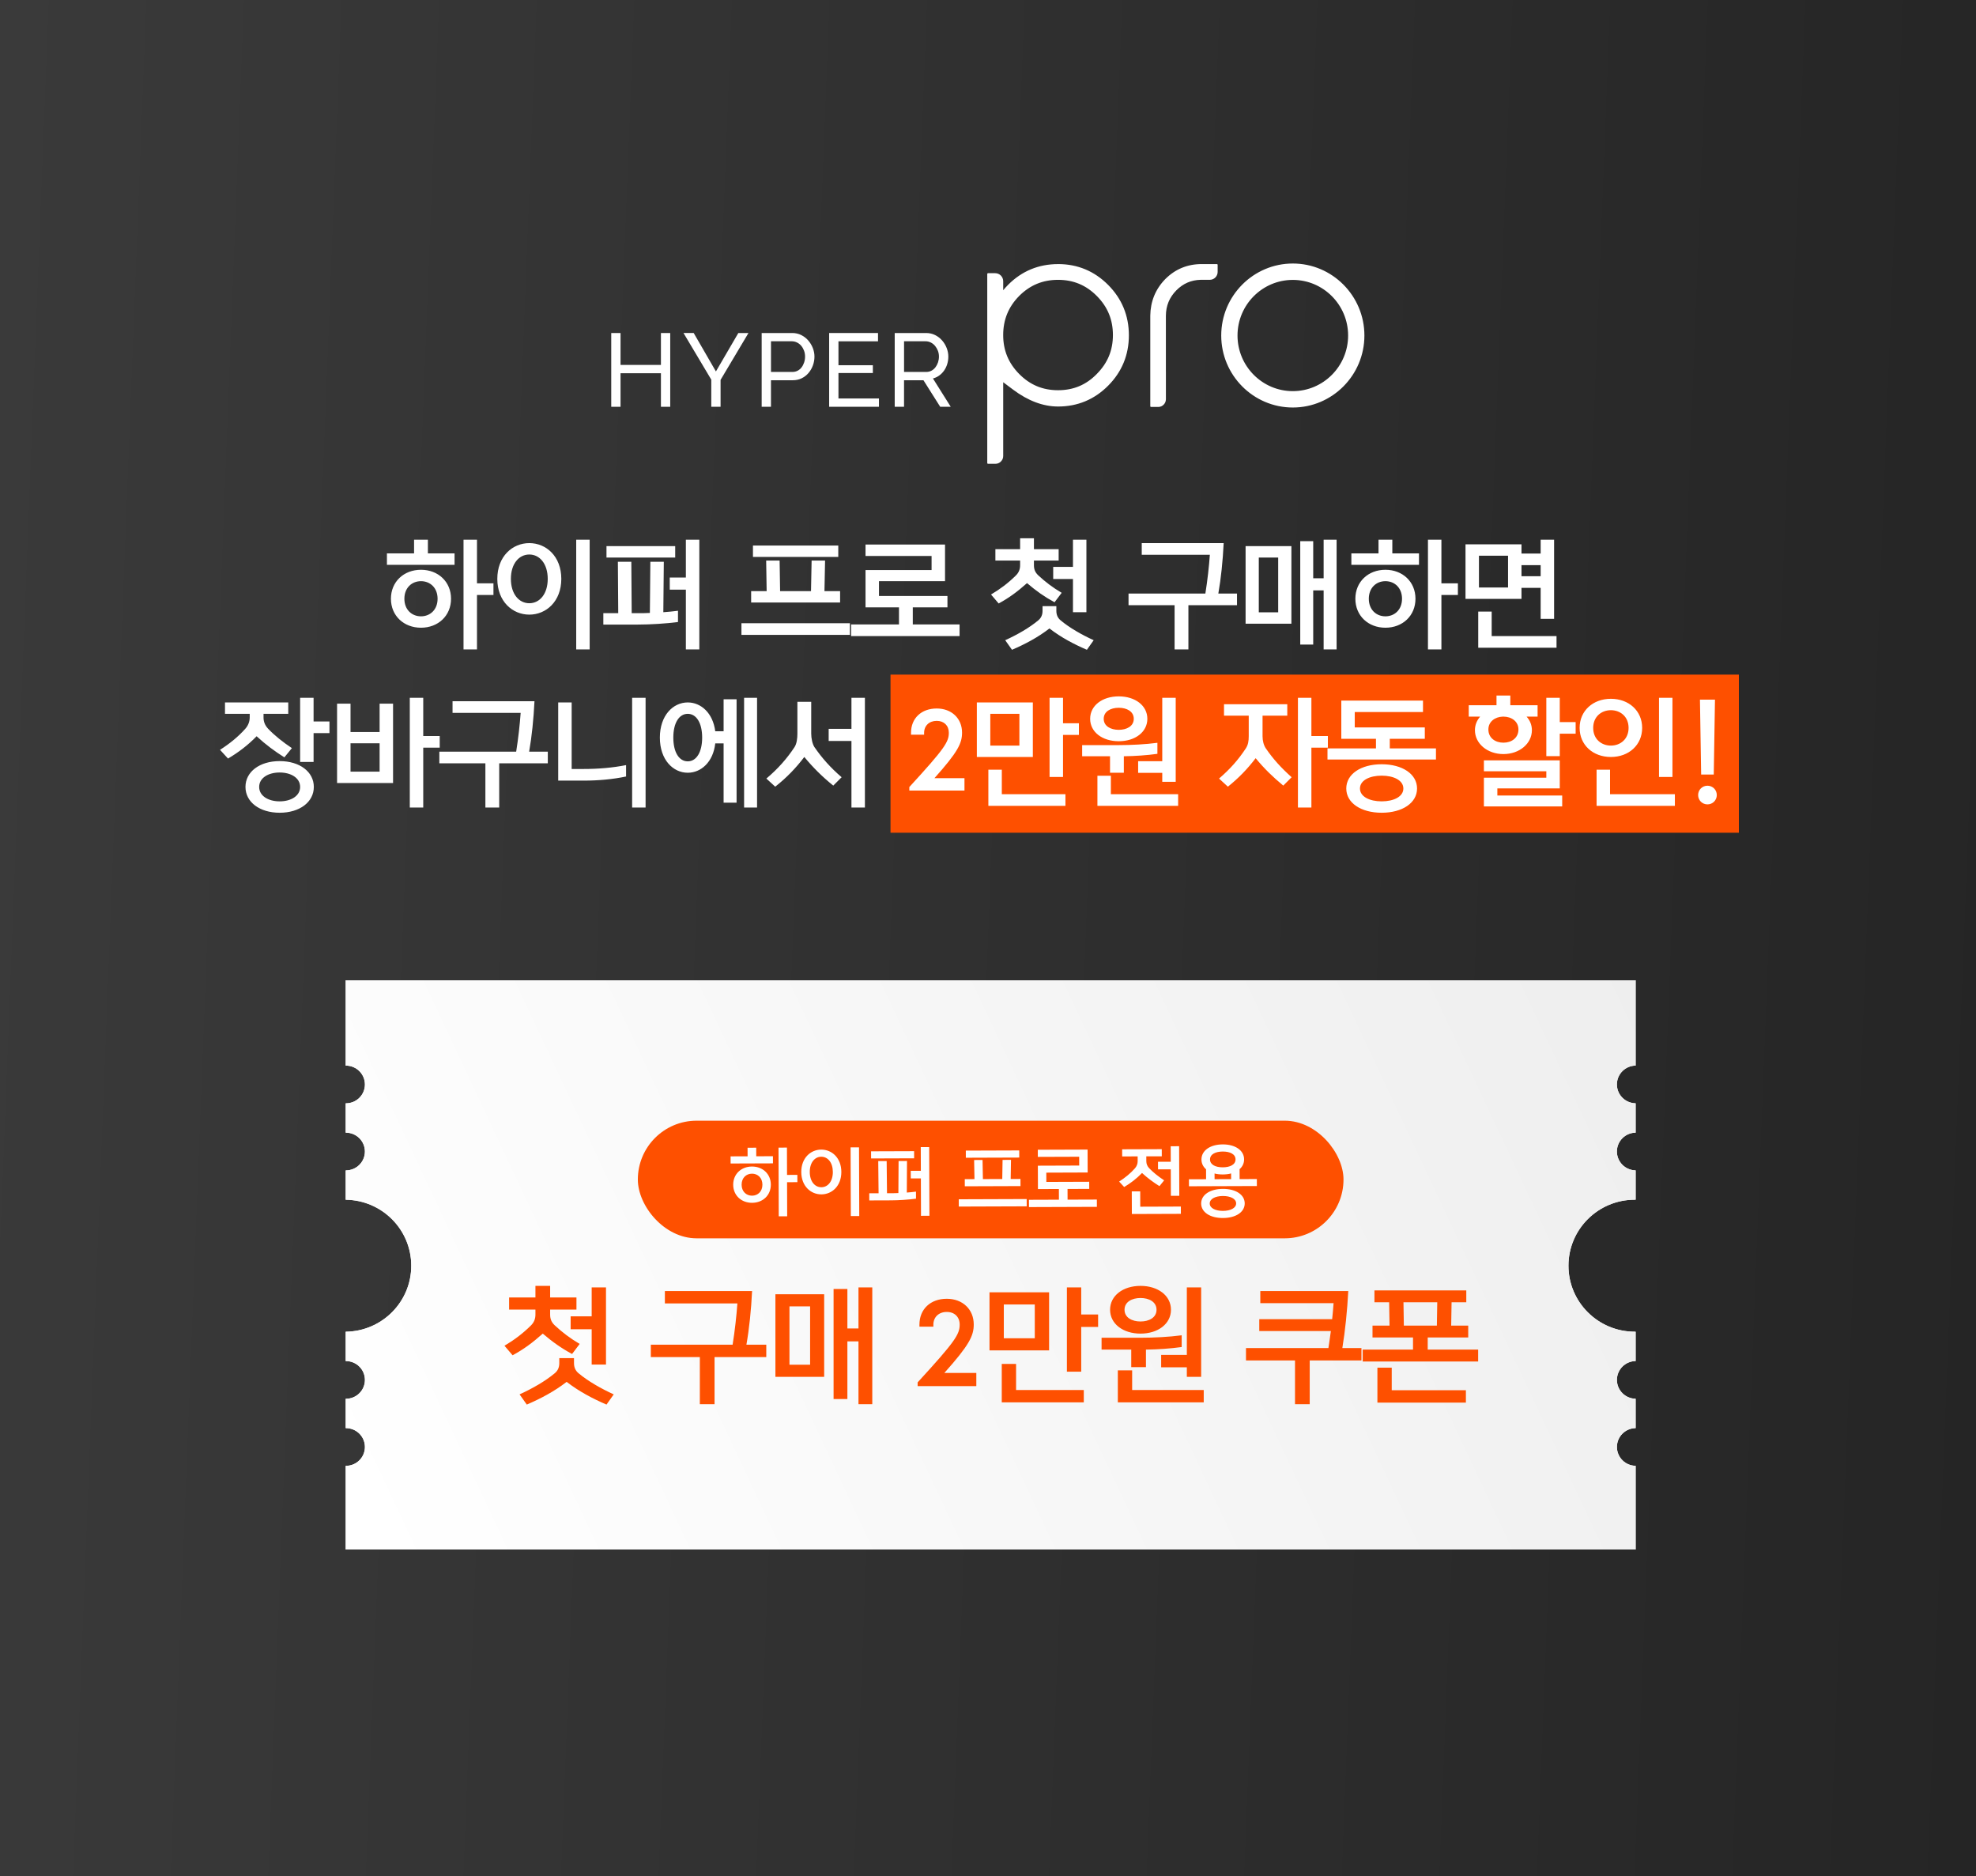 <svg width="375" height="356" viewBox="0 0 375 356" fill="none" xmlns="http://www.w3.org/2000/svg">
<rect width="375" height="356" fill="white"/>
<rect width="375" height="356" fill="url(#paint0_linear_14402_1044)"/>
<path d="M127.194 63.188V77.183H125.43V70.816H117.764V77.183H116V63.188H117.764V69.239H125.43V63.188H127.194Z" fill="white"/>
<path d="M131.649 63.185L135.865 70.479L140.119 63.185H142.042L136.749 72.075V77.18H134.985V72.033L129.711 63.182H131.653L131.649 63.185Z" fill="white"/>
<path d="M144.547 77.18V63.185H150.35C150.966 63.185 151.529 63.314 152.046 63.568C152.564 63.823 153.006 64.165 153.38 64.59C153.75 65.019 154.045 65.498 154.252 66.03C154.46 66.562 154.566 67.105 154.566 67.656C154.566 68.237 154.468 68.792 154.271 69.331C154.075 69.871 153.795 70.349 153.436 70.771C153.077 71.193 152.647 71.527 152.144 71.774C151.642 72.025 151.083 72.146 150.467 72.146H146.311V77.176H144.547V77.18ZM146.311 70.573H150.369C150.735 70.573 151.064 70.497 151.359 70.345C151.653 70.194 151.903 69.984 152.114 69.715C152.322 69.445 152.484 69.134 152.605 68.776C152.722 68.423 152.783 68.047 152.783 67.652C152.783 67.257 152.715 66.866 152.579 66.509C152.439 66.155 152.258 65.844 152.031 65.582C151.801 65.32 151.536 65.114 151.226 64.97C150.92 64.826 150.595 64.754 150.255 64.754H146.315V70.57L146.311 70.573Z" fill="white"/>
<path d="M166.804 75.603V77.18H157.355V63.185H166.627V64.761H159.12V69.297H165.648V70.775H159.12V75.603H166.804Z" fill="white"/>
<path d="M169.797 77.18V63.185H175.755C176.371 63.185 176.933 63.314 177.451 63.568C177.969 63.823 178.411 64.165 178.785 64.59C179.159 65.019 179.45 65.498 179.657 66.03C179.865 66.562 179.971 67.105 179.971 67.656C179.971 68.142 179.903 68.613 179.767 69.065C179.631 69.517 179.434 69.927 179.178 70.296C178.924 70.665 178.615 70.98 178.256 71.242C177.897 71.504 177.496 71.694 177.051 71.812L180.424 77.176H178.426L175.248 72.146H171.565V77.176H169.801L169.797 77.18ZM171.561 70.573H175.777C176.144 70.573 176.473 70.494 176.767 70.334C177.062 70.178 177.315 69.966 177.523 69.692C177.731 69.422 177.893 69.111 178.014 68.757C178.131 68.404 178.191 68.036 178.191 67.652C178.191 67.268 178.123 66.888 177.987 66.539C177.848 66.193 177.666 65.882 177.44 65.612C177.209 65.342 176.945 65.133 176.635 64.981C176.325 64.829 176.004 64.754 175.664 64.754H171.569V70.57L171.561 70.573Z" fill="white"/>
<path d="M200.798 50.11C197.099 50.11 193.91 51.432 191.319 54.038C190.986 54.373 190.676 54.714 190.386 55.068V53.362C190.386 52.519 189.705 51.835 188.867 51.835H187.503C187.424 51.835 187.359 51.899 187.359 51.979V87.856C187.359 87.935 187.424 88 187.503 88H188.912C189.313 88 189.66 87.852 189.951 87.563C190.238 87.274 190.386 86.921 190.386 86.518V72.523L192.256 73.925C195.093 76.053 197.968 77.132 200.798 77.132C204.496 77.132 207.692 75.802 210.303 73.177C212.913 70.552 214.236 67.338 214.236 63.619C214.236 59.9 212.913 56.686 210.303 54.061C207.692 51.436 204.496 50.106 200.798 50.106V50.11ZM208.146 70.958C206.121 73.032 203.714 74.039 200.794 74.039C197.873 74.039 195.478 73.032 193.419 70.958C191.375 68.888 190.382 66.468 190.382 63.569C190.382 60.671 191.372 58.224 193.419 56.15C195.478 54.095 197.892 53.096 200.794 53.096C203.695 53.096 206.102 54.095 208.142 56.15C210.201 58.221 211.206 60.648 211.206 63.566C211.206 66.483 210.201 68.884 208.146 70.954V70.958ZM231.082 50.251V51.596C231.082 52.42 230.413 53.092 229.593 53.092H227.84C226.042 53.138 224.534 53.791 223.246 55.087C221.924 56.435 221.274 58.008 221.259 59.907V70.476C221.259 70.476 221.263 70.491 221.263 70.499V75.718C221.263 75.775 221.259 75.836 221.251 75.893C221.221 76.231 221.081 76.531 220.832 76.782C220.583 77.033 220.288 77.173 219.956 77.204C219.895 77.211 219.835 77.215 219.774 77.215H218.437C218.357 77.215 218.297 77.15 218.297 77.075V71.855V59.9C218.331 57.187 219.287 54.855 221.138 52.959C223.019 51.068 225.343 50.106 228.044 50.106H230.942C231.021 50.106 231.082 50.171 231.082 50.247V50.251ZM245.347 50C237.856 50 231.762 56.128 231.762 63.661C231.762 71.194 237.856 77.321 245.347 77.321C252.839 77.321 258.933 71.194 258.933 63.661C258.933 56.128 252.839 50 245.347 50ZM245.347 74.214C239.559 74.214 234.852 69.481 234.852 63.661C234.852 57.841 239.559 53.108 245.347 53.108C251.135 53.108 255.842 57.841 255.842 63.661C255.842 69.481 251.135 74.214 245.347 74.214Z" fill="white"/>
<rect x="169" y="128" width="161" height="30" fill="#FE5000"/>
<path d="M85.597 113.606C85.597 116.826 83.159 119.103 79.893 119.103C76.627 119.103 74.189 116.826 74.189 113.606C74.189 110.386 76.627 108.109 79.893 108.109C83.159 108.109 85.597 110.386 85.597 113.606ZM90.519 123.22H87.966V102.405H90.519V110.685H93.647V112.893H90.519V123.22ZM86.264 107.166H73.43V105.004H78.582V102.405H81.204V105.004H86.264V107.166ZM83.044 113.606C83.044 111.513 81.618 110.271 79.893 110.271C78.168 110.271 76.742 111.513 76.742 113.606C76.742 115.699 78.168 116.941 79.893 116.941C81.618 116.941 83.044 115.699 83.044 113.606ZM111.905 123.22H109.352V102.405H111.905V123.22ZM106.523 109.834C106.523 114.112 103.648 116.619 100.451 116.619C97.254 116.619 94.379 114.112 94.379 109.834C94.379 105.556 97.254 103.049 100.451 103.049C103.648 103.049 106.523 105.556 106.523 109.834ZM103.947 109.834C103.947 106.982 102.429 105.211 100.451 105.211C98.473 105.211 96.955 106.982 96.955 109.834C96.955 112.686 98.473 114.457 100.451 114.457C102.429 114.457 103.947 112.686 103.947 109.834ZM128.667 118.022C126.39 118.321 123.4 118.505 121.077 118.505H114.499V116.343H117.328L117.259 106.591H119.812L119.881 116.343H121.077C121.767 116.343 122.549 116.343 123.331 116.297L123.423 106.591H125.976L125.884 116.159C126.873 116.09 127.816 115.998 128.667 115.883V118.022ZM132.715 123.22H130.162V111.881H127.103V109.581H130.162V102.405H132.715V123.22ZM128.138 105.786H115.097V103.624H128.138V105.786ZM159.431 114.319H142.549V112.157H145.493L145.401 106.361H147.954L148.046 112.157H153.911L154.026 106.361H156.579L156.464 112.157H159.431V114.319ZM161.294 120.46H140.709V118.252H161.294V120.46ZM159.086 105.671H142.894V103.509H159.086V105.671ZM179.805 115.239H173.227V118.482H182.105V120.69H161.52V118.482H170.605V115.239H164.257V108.155H176.792V105.487H164.257V103.325H179.345V110.271H166.81V113.077H179.805V115.239ZM201.484 112.479L200.127 114.273C198.218 113.238 196.654 112.134 194.906 110.639C193.043 112.295 191.479 113.445 189.524 114.503L188.075 112.801C189.823 111.766 191.318 110.639 192.744 109.236C193.365 108.638 193.595 107.994 193.595 107.235V106.361H188.903V104.199H193.595V102.129H196.217V104.199H200.909V106.361H196.217V107.235C196.217 108.04 196.447 108.615 197.068 109.19C198.356 110.386 199.759 111.467 201.484 112.479ZM207.556 121.472L206.268 123.289C203.807 122.231 201.392 120.966 199.161 119.241C196.93 120.966 194.515 122.231 192.054 123.289L190.766 121.472C193.089 120.414 195.366 119.103 197.045 117.7C197.597 117.24 197.85 116.642 197.85 115.906V115.009H200.472V115.906C200.472 116.642 200.725 117.24 201.277 117.7C202.956 119.103 205.233 120.414 207.556 121.472ZM206.176 116.159H203.623V109.857H199.874V107.557H203.623V102.405H206.176V116.159ZM225.532 123.22H222.91V114.825H214.17V112.617H228.752C229.166 110.041 229.442 107.488 229.603 105.257H216.677V103.049H232.225C232.064 106.384 231.719 109.765 231.213 112.617H234.755V114.825H225.532V123.22ZM245.078 118.344H236.384V103.624H245.078V118.344ZM249.218 122.3H246.757V102.681H249.218V109.719H251.196V102.405H253.657V123.22H251.196V112.019H249.218V122.3ZM242.571 116.182V105.786H238.891V116.182H242.571ZM268.625 113.606C268.625 116.826 266.187 119.103 262.921 119.103C259.655 119.103 257.217 116.826 257.217 113.606C257.217 110.386 259.655 108.109 262.921 108.109C266.187 108.109 268.625 110.386 268.625 113.606ZM273.547 123.22H270.994V102.405H273.547V110.685H276.675V112.893H273.547V123.22ZM269.292 107.166H256.458V105.004H261.61V102.405H264.232V105.004H269.292V107.166ZM266.072 113.606C266.072 111.513 264.646 110.271 262.921 110.271C261.196 110.271 259.77 111.513 259.77 113.606C259.77 115.699 261.196 116.941 262.921 116.941C264.646 116.941 266.072 115.699 266.072 113.606ZM288.746 113.629H278.12V103.279H288.746V105.027H292.38V102.405H294.933V117.424H292.38V111.536H288.746V113.629ZM295.393 122.898H280.535V116.044H283.088V120.69H295.393V122.898ZM286.193 111.467V105.441H280.673V111.467H286.193ZM288.746 107.235V109.328H292.38V107.235H288.746ZM59.557 149.31C59.557 152.185 56.866 154.209 53.071 154.209C49.276 154.209 46.585 152.185 46.585 149.31C46.585 146.435 49.276 144.411 53.071 144.411C56.866 144.411 59.557 146.435 59.557 149.31ZM55.394 141.95L53.968 143.698C52.174 142.571 50.449 141.306 48.701 139.696C46.999 141.444 45.205 142.778 43.273 143.928L41.755 142.272C43.618 141.076 45.205 139.788 46.539 138.293C47.114 137.649 47.39 136.89 47.39 136.131V135.441H42.698V133.279H54.704V135.441H50.012V136.131C50.012 136.936 50.288 137.626 50.863 138.247C52.082 139.535 53.646 140.777 55.394 141.95ZM59.511 144.572H56.958V132.405H59.511V136.89H62.524V139.098H59.511V144.572ZM56.958 149.31C56.958 147.608 55.233 146.573 53.071 146.573C50.909 146.573 49.184 147.608 49.184 149.31C49.184 151.012 50.909 152.047 53.071 152.047C55.233 152.047 56.958 151.012 56.958 149.31ZM74.594 148.574H63.968V133.509H66.522V138.891H72.041V133.509H74.594V148.574ZM80.322 153.22H77.769V132.405H80.322V139.65H83.45V141.858H80.322V153.22ZM72.041 146.412V141.03H66.522V146.412H72.041ZM94.738 153.22H92.116V144.825H83.376V142.617H97.958C98.372 140.041 98.648 137.488 98.809 135.257H85.883V133.049H101.431C101.27 136.384 100.925 139.765 100.419 142.617H103.961V144.825H94.738V153.22ZM122.518 153.22H119.965V132.405H122.518V153.22ZM118.815 147.332C116.331 147.861 113.548 148.114 110.765 148.114H105.935V133.279H108.488V145.906H110.765C113.548 145.906 116.262 145.676 118.815 145.17V147.332ZM139.786 152.3H137.325V141.053H135.738C135.347 144.595 133.047 146.619 130.517 146.619C127.734 146.619 125.227 144.158 125.227 139.949C125.227 135.74 127.734 133.279 130.517 133.279C133.024 133.279 135.301 135.28 135.738 138.753H137.325V132.681H139.786V152.3ZM143.673 153.22H141.212V132.405H143.673V153.22ZM133.254 139.949C133.254 137.189 132.173 135.441 130.517 135.441C128.861 135.441 127.78 137.189 127.78 139.949C127.78 142.709 128.861 144.457 130.517 144.457C132.173 144.457 133.254 142.709 133.254 139.949ZM159.723 147.47L158.136 149.057C156.02 147.355 154.318 145.653 152.639 143.629C151.075 145.699 149.258 147.585 147.119 149.264L145.44 147.723C147.648 145.86 149.35 143.928 150.776 141.766C151.213 141.099 151.328 140.087 151.328 139.19V133.164H153.95V139.19C153.95 140.087 154.18 141.191 154.571 141.766C155.997 143.836 157.607 145.653 159.723 147.47ZM164.139 153.22H161.586V140.593H157.262V138.293H161.586V132.405H164.139V153.22ZM177.331 147.654H183.035V150H172.57V149.333C179.263 142.042 180.068 140.777 180.068 139.029C180.068 137.672 179.148 136.775 177.768 136.775C176.342 136.775 175.376 137.695 175.376 139.052V139.397H172.892V139.029C172.892 136.292 174.847 134.429 177.768 134.429C180.597 134.429 182.575 136.315 182.575 139.006C182.575 141.03 181.793 142.663 177.331 147.654ZM196.01 143.629H185.384V133.279H196.01V143.629ZM201.737 147.424H199.184V132.405H201.737V137.235H204.75V139.443H201.737V147.424ZM202.197 152.898H187.569V146.044H190.122V150.69H202.197V152.898ZM193.457 141.467V135.441H187.937V141.467H193.457ZM217.741 136.384C217.741 138.891 215.441 140.639 212.313 140.639C209.185 140.639 206.885 138.891 206.885 136.384C206.885 133.877 209.185 132.129 212.313 132.129C215.441 132.129 217.741 133.877 217.741 136.384ZM223.123 148.344H220.57V146.642H215.993V144.434H220.57V132.405H223.123V148.344ZM223.583 152.898H208.265V147.194H210.818V150.69H223.583V152.898ZM213.279 146.619H210.657V143.491H205.367V141.375H212.405C214.659 141.375 217.419 141.237 219.65 140.938V143.031C217.695 143.307 215.349 143.468 213.279 143.491V146.619ZM215.165 136.384C215.165 134.981 213.831 134.291 212.313 134.291C210.795 134.291 209.461 134.981 209.461 136.384C209.461 137.787 210.795 138.477 212.313 138.477C213.831 138.477 215.165 137.787 215.165 136.384ZM245.124 147.47L243.537 149.057C241.536 147.401 239.972 145.883 238.293 143.859C236.775 145.86 235.073 147.631 233.026 149.264L231.347 147.723C233.463 145.906 235.004 144.158 236.43 141.996C236.867 141.329 236.982 140.593 236.982 139.696V135.786H232.29V133.624H244.296V135.786H239.604V139.696C239.604 140.593 239.834 141.421 240.225 141.996C241.651 144.066 243.123 145.676 245.124 147.47ZM248.873 153.22H246.32V132.405H248.873V139.65H252.001V141.858H248.873V153.22ZM270.396 138.017V140.179H263.749V141.996H272.512V144.112H251.927V141.996H261.127V140.179H254.549V132.934H270.051V135.096H257.102V138.017H270.396ZM268.924 149.609C268.924 152.346 266.141 154.209 262.208 154.209C258.275 154.209 255.492 152.346 255.492 149.609C255.492 146.872 258.275 145.009 262.208 145.009C266.141 145.009 268.924 146.872 268.924 149.609ZM266.325 149.609C266.325 148.068 264.508 147.171 262.208 147.171C259.908 147.171 258.091 148.068 258.091 149.609C258.091 151.15 259.908 152.047 262.208 152.047C264.508 152.047 266.325 151.15 266.325 149.609ZM290.719 138.546C290.719 141.076 288.373 143.077 285.314 143.077C282.255 143.077 279.909 141.076 279.909 138.546C279.909 137.557 280.277 136.683 280.898 135.97H278.736V133.808H284.003V131.968H286.625V133.808H291.8V135.97H289.707C290.351 136.683 290.719 137.557 290.719 138.546ZM296.469 153.013H281.611V147.562H293.456V146.343H281.611V144.273H296.009V149.586H284.164V150.943H296.469V153.013ZM296.009 143.468H293.456V132.405H296.009V137.005H299.022V139.213H296.009V143.468ZM288.166 138.408C288.166 136.867 286.832 135.97 285.314 135.97H285.199C283.727 136.016 282.462 136.913 282.462 138.408C282.462 140.018 283.773 140.915 285.314 140.915C286.855 140.915 288.166 140.018 288.166 138.408ZM317.394 147.424H314.841V132.405H317.394V147.424ZM311.644 138.109C311.644 141.352 309.114 143.629 305.71 143.629C302.306 143.629 299.776 141.352 299.776 138.109C299.776 134.866 302.306 132.589 305.71 132.589C309.114 132.589 311.644 134.866 311.644 138.109ZM317.854 152.898H302.996V146.044H305.549V150.69H317.854V152.898ZM309.068 138.109C309.068 135.97 307.504 134.751 305.71 134.751C303.916 134.751 302.352 135.97 302.352 138.109C302.352 140.248 303.916 141.467 305.71 141.467C307.504 141.467 309.068 140.248 309.068 138.109ZM325.463 132.75L325.233 146.964H322.841L322.611 132.75H325.463ZM325.808 150.851C325.808 151.84 325.026 152.622 324.037 152.622C323.048 152.622 322.266 151.84 322.266 150.851C322.266 149.862 323.048 149.08 324.037 149.08C325.026 149.08 325.808 149.862 325.808 150.851Z" fill="white"/>
<g filter="url(#filter0_d_14402_1044)">
<path d="M310.406 194.184C308.438 194.205 306.85 195.798 306.85 197.761C306.85 199.723 308.438 201.316 310.406 201.338V206.907C308.438 206.929 306.85 208.522 306.85 210.484C306.85 212.447 308.438 214.04 310.406 214.062V219.631C310.354 219.63 310.301 219.63 310.248 219.63C303.295 219.63 297.657 225.237 297.657 232.153C297.657 239.07 303.294 244.678 310.248 244.678C310.301 244.678 310.354 244.676 310.406 244.676V250.243C308.44 250.267 306.854 251.859 306.854 253.82C306.854 255.782 308.44 257.374 310.406 257.397V262.967C308.44 262.99 306.854 264.583 306.854 266.545C306.854 268.506 308.44 270.098 310.406 270.121V286H65.606V270.125C65.622 270.125 65.639 270.127 65.656 270.127C67.643 270.127 69.254 268.525 69.254 266.549C69.254 264.573 67.643 262.97 65.656 262.97C65.639 262.97 65.622 262.97 65.606 262.971V257.402C65.622 257.403 65.639 257.404 65.656 257.404C67.643 257.404 69.254 255.802 69.254 253.826C69.254 251.85 67.643 250.247 65.656 250.247C65.639 250.247 65.622 250.248 65.606 250.248V244.681C72.491 244.602 78.048 239.027 78.048 232.159C78.048 225.291 72.491 219.715 65.606 219.636V214.065C65.621 214.066 65.637 214.067 65.653 214.067C67.64 214.067 69.251 212.465 69.251 210.489C69.251 208.513 67.64 206.91 65.653 206.91C65.637 206.91 65.621 206.911 65.606 206.911V201.342C65.622 201.342 65.639 201.344 65.656 201.344C67.643 201.344 69.254 199.742 69.254 197.766C69.254 195.789 67.643 194.188 65.656 194.188C65.639 194.188 65.622 194.188 65.606 194.188V178H310.406V194.184Z" fill="white"/>
<path d="M310.406 194.184C308.438 194.205 306.85 195.798 306.85 197.761C306.85 199.723 308.438 201.316 310.406 201.338V206.907C308.438 206.929 306.85 208.522 306.85 210.484C306.85 212.447 308.438 214.04 310.406 214.062V219.631C310.354 219.63 310.301 219.63 310.248 219.63C303.295 219.63 297.657 225.237 297.657 232.153C297.657 239.07 303.294 244.678 310.248 244.678C310.301 244.678 310.354 244.676 310.406 244.676V250.243C308.44 250.267 306.854 251.859 306.854 253.82C306.854 255.782 308.44 257.374 310.406 257.397V262.967C308.44 262.99 306.854 264.583 306.854 266.545C306.854 268.506 308.44 270.098 310.406 270.121V286H65.606V270.125C65.622 270.125 65.639 270.127 65.656 270.127C67.643 270.127 69.254 268.525 69.254 266.549C69.254 264.573 67.643 262.97 65.656 262.97C65.639 262.97 65.622 262.97 65.606 262.971V257.402C65.622 257.403 65.639 257.404 65.656 257.404C67.643 257.404 69.254 255.802 69.254 253.826C69.254 251.85 67.643 250.247 65.656 250.247C65.639 250.247 65.622 250.248 65.606 250.248V244.681C72.491 244.602 78.048 239.027 78.048 232.159C78.048 225.291 72.491 219.715 65.606 219.636V214.065C65.621 214.066 65.637 214.067 65.653 214.067C67.64 214.067 69.251 212.465 69.251 210.489C69.251 208.513 67.64 206.91 65.653 206.91C65.637 206.91 65.621 206.911 65.606 206.911V201.342C65.622 201.342 65.639 201.344 65.656 201.344C67.643 201.344 69.254 199.742 69.254 197.766C69.254 195.789 67.643 194.188 65.656 194.188C65.639 194.188 65.622 194.188 65.606 194.188V178H310.406V194.184Z" fill="url(#paint1_linear_14402_1044)"/>
<path d="M110.01 246.996L108.565 248.905C106.533 247.804 104.869 246.629 103.008 245.038C101.025 246.8 99.361 248.024 97.28 249.15L95.738 247.339C97.598 246.237 99.189 245.038 100.707 243.544C101.368 242.908 101.613 242.222 101.613 241.415L101.613 240.484L96.619 240.484L96.619 238.183L101.613 238.183L101.613 235.98L104.404 235.98L104.404 238.183L109.398 238.183L109.398 240.484L104.404 240.484L104.404 241.415C104.404 242.271 104.648 242.883 105.309 243.495C106.68 244.768 108.174 245.919 110.01 246.996ZM116.472 256.568L115.101 258.502C112.482 257.376 109.912 256.029 107.537 254.193C105.163 256.029 102.592 257.376 99.973 258.502L98.602 256.568C101.074 255.442 103.498 254.046 105.285 252.553C105.872 252.063 106.142 251.427 106.142 250.644L106.142 249.689L108.932 249.689L108.932 250.644C108.932 251.427 109.202 252.063 109.789 252.553C111.576 254.046 114 255.442 116.472 256.568ZM115.003 250.913L112.286 250.913L112.286 244.205L108.296 244.205L108.296 241.757L112.286 241.757L112.286 236.274L115.003 236.274L115.003 250.913ZM135.605 258.428L132.814 258.428L132.814 249.493L123.512 249.493L123.512 247.143L139.032 247.143C139.473 244.401 139.767 241.684 139.938 239.309L126.18 239.309L126.18 236.959L142.729 236.959C142.557 240.509 142.19 244.107 141.652 247.143L145.422 247.143L145.422 249.493L135.605 249.493L135.605 258.428ZM156.408 253.238L147.155 253.238L147.155 237.571L156.408 237.571L156.408 253.238ZM160.815 257.449L158.195 257.449L158.195 236.568L160.815 236.568L160.815 244.058L162.92 244.058L162.92 236.274L165.539 236.274L165.539 258.428L162.92 258.428L162.92 246.506L160.815 246.506L160.815 257.449ZM153.74 250.937L153.74 239.872L149.823 239.872L149.823 250.937L153.74 250.937ZM179.213 252.504L185.284 252.504L185.284 255.001L174.146 255.001L174.146 254.291C181.27 246.531 182.126 245.184 182.126 243.324C182.126 241.88 181.147 240.925 179.678 240.925C178.161 240.925 177.132 241.904 177.132 243.348L177.132 243.716L174.489 243.716L174.489 243.324C174.489 240.411 176.569 238.428 179.678 238.428C182.689 238.428 184.795 240.435 184.795 243.3C184.795 245.454 183.962 247.192 179.213 252.504ZM199.095 248.22L187.785 248.22L187.785 237.204L199.095 237.204L199.095 248.22ZM205.19 252.259L202.473 252.259L202.473 236.274L205.19 236.274L205.19 241.415L208.397 241.415L208.397 243.765L205.19 243.765L205.19 252.259ZM205.68 258.085L190.111 258.085L190.111 250.79L192.828 250.79L192.828 255.735L205.68 255.735L205.68 258.085ZM196.377 245.919L196.377 239.505L190.502 239.505L190.502 245.919L196.377 245.919ZM222.224 240.509C222.224 243.177 219.776 245.038 216.446 245.038C213.117 245.038 210.669 243.177 210.669 240.509C210.669 237.84 213.117 235.98 216.446 235.98C219.776 235.98 222.224 237.84 222.224 240.509ZM227.952 253.238L225.235 253.238L225.235 251.427L220.363 251.427L220.363 249.077L225.235 249.077L225.235 236.274L227.952 236.274L227.952 253.238ZM228.441 258.085L212.138 258.085L212.138 252.014L214.855 252.014L214.855 255.735L228.441 255.735L228.441 258.085ZM217.474 251.402L214.684 251.402L214.684 248.073L209.053 248.073L209.053 245.821L216.544 245.821C218.943 245.821 221.881 245.674 224.255 245.356L224.255 247.584C222.175 247.877 219.678 248.049 217.474 248.073L217.474 251.402ZM219.482 240.509C219.482 239.016 218.062 238.281 216.446 238.281C214.831 238.281 213.411 239.016 213.411 240.509C213.411 242.002 214.831 242.736 216.446 242.736C218.062 242.736 219.482 242.002 219.482 240.509ZM248.554 258.428L245.763 258.428L245.763 250.129L236.46 250.129L236.46 247.779L252.103 247.779C252.274 246.702 252.421 245.625 252.568 244.548L238.982 244.548L238.982 242.296L252.813 242.296C252.935 241.243 253.009 240.191 253.082 239.26L239.178 239.26L239.178 236.959L255.873 236.959C255.677 240.68 255.286 244.499 254.747 247.779L258.37 247.779L258.37 250.129L248.554 250.129L248.554 258.428ZM278.635 245.772L270.948 245.772L270.948 248.073L280.52 248.073L280.52 250.325L258.61 250.325L258.61 248.073L268.157 248.073L268.157 245.772L260.471 245.772L260.471 243.52L263.702 243.52L263.628 239.089L260.838 239.089L260.838 236.837L278.267 236.837L278.267 239.089L275.477 239.089L275.403 243.52L278.635 243.52L278.635 245.772ZM278.194 258.134L261.401 258.134L261.401 251.5L264.118 251.5L264.118 255.784L278.194 255.784L278.194 258.134ZM266.346 239.089L266.419 243.52L272.686 243.52L272.759 239.089L266.346 239.089Z" fill="#FE5000"/>
<rect x="121.047" y="204.638" width="133.92" height="22.32" rx="11.16" fill="#FE5000"/>
<path d="M146.287 216.766C146.294 218.782 144.772 220.213 142.728 220.22C140.683 220.227 139.151 218.807 139.144 216.791C139.137 214.775 140.659 213.344 142.704 213.337C144.748 213.33 146.28 214.75 146.287 216.766ZM149.389 222.775L147.791 222.78L147.746 209.748L149.344 209.743L149.362 214.927L151.32 214.92L151.325 216.302L149.367 216.309L149.389 222.775ZM146.69 212.733L138.655 212.761L138.65 211.407L141.876 211.396L141.87 209.769L143.512 209.763L143.518 211.39L146.686 211.379L146.69 212.733ZM144.688 216.772C144.684 215.461 143.788 214.687 142.708 214.691C141.628 214.694 140.738 215.475 140.743 216.786C140.747 218.096 141.643 218.87 142.723 218.867C143.803 218.863 144.693 218.082 144.688 216.772ZM163.067 222.727L161.468 222.732L161.423 209.701L163.021 209.695L163.067 222.727ZM159.668 214.358C159.677 217.036 157.883 218.612 155.881 218.619C153.879 218.626 152.074 217.063 152.065 214.384C152.055 211.706 153.85 210.13 155.851 210.123C157.853 210.116 159.658 211.68 159.668 214.358ZM158.055 214.364C158.049 212.578 157.094 211.472 155.856 211.477C154.618 211.481 153.671 212.593 153.677 214.379C153.684 216.164 154.638 217.27 155.876 217.266C157.115 217.261 158.061 216.149 158.055 214.364ZM173.838 219.435C172.413 219.627 170.541 219.749 169.087 219.754L164.969 219.768L164.964 218.415L166.735 218.408L166.671 212.303L168.269 212.297L168.333 218.403L169.082 218.4C169.514 218.399 170.004 218.397 170.493 218.367L170.53 212.29L172.128 212.284L172.091 218.275C172.71 218.229 173.301 218.17 173.833 218.096L173.838 219.435ZM176.384 222.68L174.785 222.686L174.76 215.587L172.845 215.594L172.84 214.154L174.755 214.147L174.74 209.654L176.338 209.648L176.384 222.68ZM173.48 211.775L165.315 211.804L165.31 210.45L173.475 210.422L173.48 211.775ZM193.667 217.047L183.097 217.084L183.092 215.731L184.936 215.724L184.865 212.096L186.464 212.09L186.534 215.719L190.206 215.706L190.265 212.077L191.864 212.071L191.804 215.7L193.662 215.694L193.667 217.047ZM194.846 220.888L181.959 220.933L181.954 219.551L194.842 219.506L194.846 220.888ZM193.432 211.634L183.294 211.669L183.29 210.315L193.427 210.28L193.432 211.634ZM206.712 217.578L202.594 217.592L202.601 219.622L208.159 219.603L208.164 220.985L195.276 221.03L195.271 219.648L200.959 219.628L200.952 217.598L196.978 217.612L196.962 213.177L204.81 213.149L204.804 211.479L196.957 211.506L196.952 210.153L206.398 210.12L206.413 214.468L198.565 214.496L198.572 216.253L206.707 216.224L206.712 217.578ZM220.928 215.958L220.039 217.056C218.913 216.354 217.83 215.566 216.732 214.562C215.671 215.66 214.55 216.499 213.343 217.223L212.389 216.19C213.553 215.437 214.544 214.627 215.376 213.688C215.734 213.284 215.905 212.808 215.904 212.333L215.901 211.411L212.963 211.421L212.958 210.068L220.475 210.042L220.48 211.395L217.542 211.405L217.545 212.327C217.547 212.831 217.721 213.262 218.083 213.65C218.849 214.454 219.831 215.228 220.928 215.958ZM223.803 218.886L222.205 218.892L222.188 213.866L219.768 213.875L219.763 212.435L222.183 212.426L222.172 209.488L223.771 209.483L223.803 218.886ZM224.103 222.312L214.801 222.345L214.786 218.054L216.385 218.048L216.395 220.957L224.099 220.93L224.103 222.312ZM236.103 211.974C236.106 212.723 235.791 213.358 235.246 213.835L235.252 215.721L238.521 215.71L238.525 217.035L225.638 217.08L225.633 215.755L228.887 215.743L228.881 213.857C228.332 213.384 228.013 212.751 228.01 212.003C228.004 210.289 229.685 209.145 232.047 209.137C234.408 209.129 236.097 210.261 236.103 211.974ZM236.219 220.326C236.224 221.982 234.529 223.097 232.095 223.105C229.662 223.114 227.959 222.011 227.953 220.355C227.947 218.699 229.643 217.584 232.076 217.576C234.51 217.567 236.213 218.67 236.219 220.326ZM234.476 211.98C234.472 210.972 233.405 210.486 232.051 210.491C230.698 210.496 229.634 210.989 229.637 211.997C229.641 213.005 230.708 213.491 232.062 213.486C233.415 213.481 234.479 212.988 234.476 211.98ZM234.591 220.332C234.588 219.439 233.492 218.924 232.081 218.929C230.67 218.934 229.577 219.456 229.58 220.349C229.583 221.242 230.68 221.756 232.091 221.752C233.502 221.747 234.594 221.224 234.591 220.332ZM232.067 214.84C231.491 214.842 230.972 214.786 230.496 214.658L230.5 215.738L233.639 215.727L233.636 214.647C233.161 214.778 232.628 214.838 232.067 214.84Z" fill="white"/>
</g>
<defs>
<filter id="filter0_d_14402_1044" x="54.605" y="175" width="266.801" height="130" filterUnits="userSpaceOnUse" color-interpolation-filters="sRGB">
<feFlood flood-opacity="0" result="BackgroundImageFix"/>
<feColorMatrix in="SourceAlpha" type="matrix" values="0 0 0 0 0 0 0 0 0 0 0 0 0 0 0 0 0 0 127 0" result="hardAlpha"/>
<feOffset dy="8"/>
<feGaussianBlur stdDeviation="5.5"/>
<feComposite in2="hardAlpha" operator="out"/>
<feColorMatrix type="matrix" values="0 0 0 0 0 0 0 0 0 0 0 0 0 0 0 0 0 0 0.25 0"/>
<feBlend mode="normal" in2="BackgroundImageFix" result="effect1_dropShadow_14402_1044"/>
<feBlend mode="normal" in="SourceGraphic" in2="effect1_dropShadow_14402_1044" result="shape"/>
</filter>
<linearGradient id="paint0_linear_14402_1044" x1="0" y1="0" x2="388.332" y2="15.191" gradientUnits="userSpaceOnUse">
<stop stop-color="#3A3A3A"/>
<stop offset="1" stop-color="#252525"/>
</linearGradient>
<linearGradient id="paint1_linear_14402_1044" x1="73.928" y1="293.542" x2="343.697" y2="166.864" gradientUnits="userSpaceOnUse">
<stop stop-color="white"/>
<stop offset="1" stop-color="#ECECEC"/>
</linearGradient>
</defs>
</svg>
